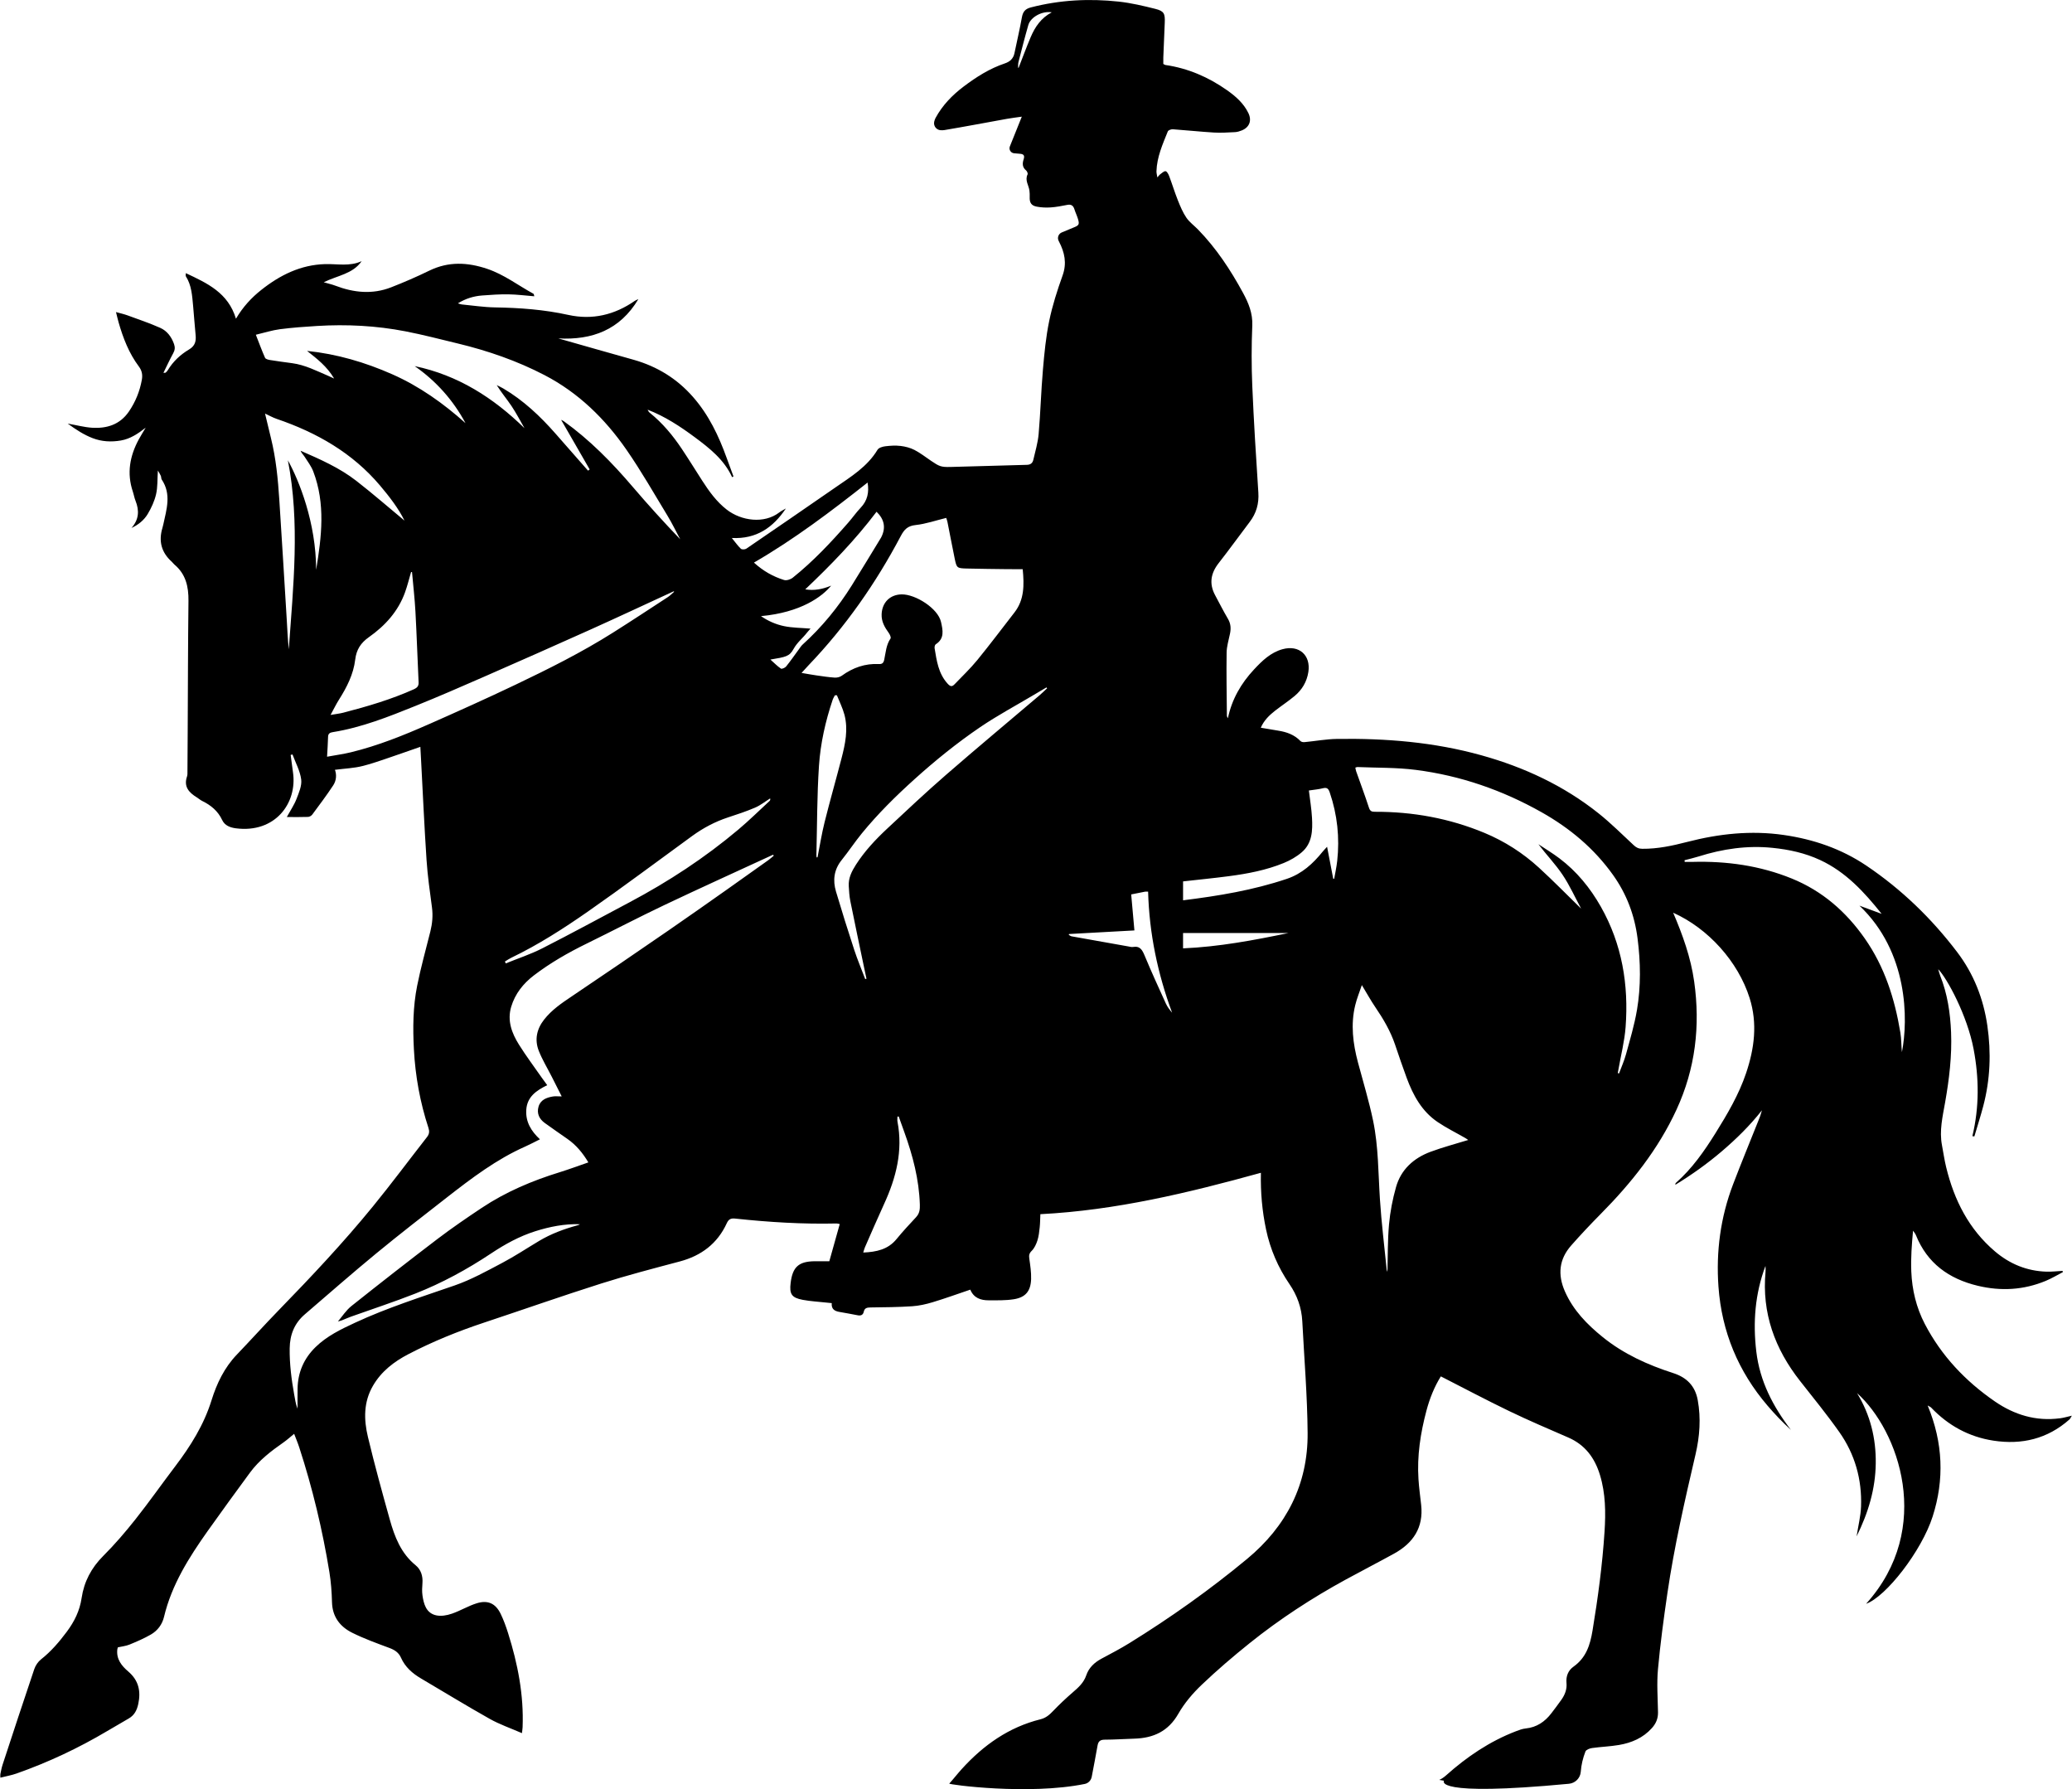 <?xml version="1.0" encoding="UTF-8"?>
<!DOCTYPE svg PUBLIC "-//W3C//DTD SVG 1.0//EN" "http://www.w3.org/TR/2001/REC-SVG-20010904/DTD/svg10.dtd">
<!-- Creator: CorelDRAW -->
<svg xmlns="http://www.w3.org/2000/svg" xml:space="preserve" width="1.667in" height="1.439in" version="1.0" shape-rendering="geometricPrecision" text-rendering="geometricPrecision" image-rendering="optimizeQuality" fill-rule="evenodd" clip-rule="evenodd"
viewBox="0 0 1666.66 1439.02"
 xmlns:xlink="http://www.w3.org/1999/xlink"
 xmlns:xodm="http://www.corel.com/coreldraw/odm/2003">
 <g id="Layer_x0020_1">
  <path fill="black" fill-rule="nonzero" d="M1657.1 1140.79c-19.26,2.57 -36.69,-2.8 -52.31,-13.55 -23.63,-16.26 -42.99,-36.66 -56.35,-62.29 -6.88,-13.19 -10.29,-27.47 -10.89,-42.23 -0.44,-10.82 0.37,-21.69 1.41,-32.81 0.77,1.17 1.78,2.24 2.28,3.51 9.14,22.73 26.58,35.23 49.82,40.79 18.68,4.47 36.93,3.41 54.69,-3.96 4.74,-1.97 9.19,-4.65 13.76,-7.03 -0.15,-0.55 -0.12,-0.44 -0.27,-1 -4.3,0.23 -8.6,0.76 -12.89,0.63 -15.73,-0.48 -29.5,-6.11 -41.47,-16.28 -21.09,-17.93 -32.84,-41.31 -39.27,-67.72 -1.43,-5.85 -2.26,-11.83 -3.39,-17.76 -2.22,-11.67 0.54,-23.01 2.53,-34.34 3.3,-18.72 5.59,-37.52 4.8,-56.57 -0.65,-15.58 -2.94,-30.86 -8.77,-45.46 -0.63,-1.58 -1,-3.26 -1.58,-5.15 7.07,7.19 23.33,37.09 28.48,64.24 4.44,23.43 4.61,46.7 -0.99,70.06l1.6 0.2c2.41,-8.17 5.02,-16.28 7.18,-24.5 5.6,-21.29 6.43,-42.82 3.27,-64.61 -3.16,-21.79 -11.02,-41.7 -24.28,-59.15 -20.58,-27.11 -44.88,-50.58 -73.14,-69.6 -19.99,-13.46 -42.37,-21.13 -66.29,-24.59 -26.41,-3.83 -52.22,-1.03 -77.83,5.59 -11.85,3.06 -23.77,5.64 -36.16,5.51 -2.93,-0.04 -4.76,-0.99 -6.76,-2.84 -9.35,-8.67 -18.39,-17.75 -28.35,-25.68 -28.02,-22.31 -59.83,-37.11 -94.3,-46.7 -38.08,-10.61 -76.94,-13.73 -116.21,-13.15 -8.72,0.13 -17.43,1.77 -26.15,2.59 -1.04,0.1 -2.51,-0.19 -3.17,-0.88 -4.91,-5.14 -11.13,-7.3 -17.91,-8.37 -4.56,-0.72 -9.11,-1.53 -14,-2.35 2.51,-5.86 6.8,-10.02 11.55,-13.73 5.17,-4.02 10.67,-7.62 15.68,-11.81 5.99,-5.01 9.83,-11.43 11.04,-19.31 2.08,-13.52 -7.51,-21.98 -20.8,-18.3 -9.59,2.66 -16.37,9.3 -22.88,16.25 -10.43,11.17 -17.87,23.96 -21.07,39.3 -0.28,-0.71 -0.8,-1.42 -0.8,-2.14 -0.15,-16.89 -0.47,-33.77 -0.22,-50.65 0.07,-5.09 1.67,-10.17 2.71,-15.22 0.87,-4.2 0.67,-8.06 -1.61,-11.93 -3.66,-6.23 -6.93,-12.69 -10.35,-19.06 -5,-9.31 -3.5,-17.71 2.93,-25.9 8.51,-10.84 16.55,-22.04 24.89,-33.02 5.35,-7.03 7.55,-14.72 6.96,-23.65 -1.88,-28.57 -3.67,-57.15 -4.88,-85.75 -0.69,-16.17 -0.67,-32.41 0,-48.57 0.41,-9.91 -3.01,-18.14 -7.5,-26.38 -10.01,-18.41 -21.47,-35.77 -36.14,-50.85 -3.12,-3.21 -6.92,-5.91 -9.39,-9.54 -2.87,-4.22 -4.89,-9.09 -6.8,-13.87 -2.55,-6.39 -4.56,-13 -6.98,-19.44 -0.59,-1.59 -1.79,-3.92 -2.94,-4.06 -1.38,-0.17 -3.04,1.59 -4.51,2.61 -0.53,0.36 -0.88,0.97 -2.11,2.38 -0.34,-2.22 -0.76,-3.57 -0.72,-4.9 0.33,-11.46 4.96,-21.75 9.13,-32.12 0.4,-0.99 2.72,-1.81 4.07,-1.71 11,0.77 21.97,1.97 32.98,2.63 5.65,0.34 11.36,-0.05 17.03,-0.33 1.85,-0.09 3.75,-0.69 5.48,-1.39 6.14,-2.52 8.16,-7.94 5.26,-13.93 -3.8,-7.88 -10.19,-13.47 -17.11,-18.35 -14.99,-10.57 -31.46,-17.71 -49.73,-20.35 -0.31,-0.05 -0.6,-0.3 -1.61,-0.83 0,-1.46 -0.06,-3.3 0.01,-5.13 0.36,-9.3 0.73,-18.61 1.15,-27.91 0.34,-7.46 -0.53,-9.48 -7.64,-11.27 -9.66,-2.42 -19.45,-4.74 -29.32,-5.82 -23.82,-2.59 -47.48,-1.37 -70.82,4.68 -4.61,1.19 -6.36,3.59 -7.16,8.02 -1.73,9.65 -4,19.2 -5.98,28.8 -0.9,4.35 -3.65,6.84 -7.69,8.19 -12.26,4.1 -22.98,10.92 -33.2,18.63 -9.19,6.93 -17.07,15.1 -22.58,25.24 -0.48,0.89 -0.81,1.87 -1.06,2.89 -0.83,3.43 1.63,6.77 5.15,6.99 1.05,0.06 2.07,0.05 3.08,-0.12 16.8,-2.83 33.54,-6.02 50.31,-9.04 3.5,-0.63 7.05,-1.04 11.91,-1.74 -3.33,8.28 -6.43,16.02 -9.6,23.91 -1,2.5 0.67,5.25 3.34,5.53 1.5,0.16 2.95,0.3 4.4,0.38 3.06,0.18 4.46,1.1 3.33,4.52 -1.05,3.18 -1.17,6.36 1.96,8.87 0.8,0.64 1.58,2.5 1.22,3.23 -2.35,4.78 0.96,8.75 1.5,13.08 0.21,1.7 0.26,3.44 0.2,5.15 -0.17,4.46 1.24,6.87 5.66,7.71 3.66,0.7 7.52,0.87 11.24,0.62 4.45,-0.3 8.89,-1.15 13.28,-2.02 3.17,-0.63 4.87,0.51 5.8,3.5 0.82,2.63 2.06,5.12 2.85,7.75 1.34,4.46 0.8,5.23 -3.48,6.93 -3.15,1.25 -6.27,2.57 -9.58,3.98 -2.62,1.12 -3.77,4.22 -2.48,6.76 0.1,0.2 0.2,0.39 0.3,0.59 4.52,8.7 6.42,17.36 2.89,27.22 -4.28,11.96 -8.22,24.18 -10.78,36.61 -2.67,12.94 -3.94,26.21 -5.07,39.4 -1.48,17.17 -1.94,34.44 -3.44,51.61 -0.61,6.97 -2.69,13.83 -4.27,20.7 -0.59,2.54 -2.16,3.96 -5.17,4.03 -20.52,0.49 -41.03,1.23 -61.54,1.71 -7.59,0.18 -8.99,-0.49 -15.48,-4.89 -4.43,-3 -8.68,-6.34 -13.39,-8.78 -3.4,-1.76 -7.37,-2.78 -11.2,-3.24 -4.07,-0.49 -8.29,-0.23 -12.38,0.28 -2.19,0.27 -5.2,1.17 -6.18,2.8 -8.24,13.7 -21.45,21.69 -34.04,30.41 -23.79,16.46 -47.63,32.85 -71.53,49.15 -1.05,0.71 -3.57,0.8 -4.36,0.07 -2.46,-2.31 -4.41,-5.15 -7.29,-8.67 19.89,1 33.28,-8.5 43.49,-23.75 -1.78,1.06 -3.68,1.94 -5.3,3.19 -12.14,9.34 -30.55,6.88 -42.35,-2.31 -8.18,-6.37 -14.09,-14.59 -19.62,-23.17 -5.5,-8.55 -10.84,-17.22 -16.49,-25.67 -7.22,-10.79 -15.46,-20.72 -25.64,-28.92 -0.78,-0.63 -1.4,-1.47 -1.86,-2.57 13.86,5.32 26.17,13.41 37.96,22.15 11.87,8.81 23.58,18.01 30.03,32.11 0.37,-0.19 0.74,-0.38 1.11,-0.57 -1.84,-4.98 -3.71,-9.96 -5.51,-14.96 -6.41,-17.77 -14.39,-34.54 -27.06,-48.99 -12.95,-14.77 -28.79,-24.45 -47.44,-29.8 -20.18,-5.78 -40.43,-11.31 -60.92,-17.27 27.15,1.46 49.58,-6.81 64.41,-31.6 -1.25,0.6 -2.15,0.89 -2.9,1.41 -16.25,11.28 -34.13,15.55 -53.49,11.28 -19.47,-4.29 -39.13,-5.72 -58.99,-6.04 -8.93,-0.14 -17.84,-1.52 -26.76,-2.38 -0.82,-0.08 -1.62,-0.46 -3.05,-0.88 6.36,-3.93 12.78,-5.81 19.56,-6.33 7.04,-0.54 14.11,-1.02 21.15,-0.91 6.79,0.1 13.57,0.98 20.73,1.56 -0.27,-0.87 -0.26,-1.8 -0.66,-2.02 -12.35,-6.74 -23.6,-15.46 -37.19,-20.04 -15.82,-5.34 -31.19,-6.08 -46.63,1.45 -10.04,4.9 -20.32,9.36 -30.72,13.41 -15.05,5.87 -30.08,4.32 -44.91,-1.35 -2.62,-1 -5.39,-1.6 -9.29,-2.73 11.13,-5.5 23.37,-6.63 30.51,-16.97 -9.61,4.44 -19.61,2.09 -29.47,2.37 -19.57,0.56 -36.2,8.81 -51.28,20.76 -7.9,6.26 -14.65,13.5 -20.38,23.16 -6.26,-20.83 -22.98,-28.52 -40.34,-36.65 0,1.37 -0.24,2.13 0.04,2.55 4.67,7.29 5.04,15.63 5.84,23.85 0.75,7.72 1.19,15.47 1.99,23.18 0.52,5.02 -0.31,8.88 -5.2,11.78 -7.02,4.15 -12.96,9.69 -17.23,16.81 -0.43,0.72 -1.09,1.31 -1.72,1.88 -0.18,0.16 -0.6,0.06 -1.73,0.14 2.72,-5.52 5.13,-10.76 7.89,-15.8 1.35,-2.47 1.6,-4.61 0.66,-7.3 -2.04,-5.84 -5.61,-10.63 -11.09,-13.07 -8.61,-3.84 -17.59,-6.85 -26.46,-10.1 -2.65,-0.97 -5.44,-1.56 -9.16,-2.6 0.86,3.41 1.4,5.85 2.09,8.26 3.63,12.66 8.34,24.86 16.3,35.5 2.51,3.35 3.11,6.74 2.42,10.63 -1.66,9.3 -5.14,17.87 -10.46,25.65 -7.18,10.5 -17.78,13.76 -29.76,12.98 -6.08,-0.4 -12.09,-2.03 -19.45,-3.33 6.85,4.98 12.94,8.94 19.91,11.65 7.48,2.91 15.15,3.27 22.87,1.95 7.61,-1.3 13.84,-5.54 19.96,-10.3 -1.87,3.17 -3.86,6.28 -5.61,9.52 -7.17,13.3 -9.69,27.14 -4.74,41.83 0.82,2.44 1.22,5.05 2.18,7.43 3.16,7.89 2.78,15.14 -3.26,21.87 5.49,-2.52 10.08,-6.24 13.06,-11.2 2.95,-4.92 5.45,-10.39 6.74,-15.94 1.33,-5.72 0.98,-11.83 1.44,-19.06 1.19,2.11 1.91,3.16 2.38,4.3 0.39,0.94 0.2,2.19 0.74,2.99 7.87,11.73 3.89,23.86 1.29,35.94 -0.22,1.01 -0.46,2.02 -0.76,3 -3.2,10.63 -0.79,19.69 7.53,27.13 0.77,0.69 1.33,1.6 2.12,2.26 9.15,7.65 11.45,17.74 11.32,29.16 -0.41,35.36 -0.44,70.73 -0.63,106.1 -0.06,10.35 -0.11,20.7 -0.19,31.05 -0.01,1.38 0.1,2.85 -0.33,4.11 -2.87,8.23 1.52,12.97 7.86,16.86 1.46,0.9 2.77,2.11 4.3,2.86 7,3.42 12.69,8.05 16.1,15.35 2.07,4.44 6.39,6.07 11.03,6.67 31.57,4.07 49.58,-20.22 45.94,-45.08 -0.68,-4.64 -1.25,-9.3 -1.87,-13.94 0.5,-0.13 1,-0.26 1.49,-0.39 2.46,6.69 6.09,13.22 6.99,20.11 0.65,5.02 -1.85,10.69 -3.8,15.74 -1.82,4.71 -4.76,8.98 -7.77,14.48 6.28,0 11.7,0.11 17.11,-0.09 1.18,-0.04 2.69,-0.95 3.41,-1.93 5.72,-7.73 11.52,-15.42 16.8,-23.44 2.5,-3.81 2.92,-8.43 1.39,-12.52 7.67,-1.01 15.4,-1.26 22.71,-3.16 10.46,-2.72 20.63,-6.61 30.91,-10.05 4.83,-1.62 9.63,-3.35 15.11,-5.26 0.22,3.95 0.41,7.5 0.6,11.06 1.43,26.69 2.61,53.39 4.39,80.06 0.85,12.71 2.66,25.36 4.35,38 0.89,6.64 0.29,13.03 -1.31,19.45 -3.63,14.52 -7.67,28.95 -10.61,43.61 -3.37,16.8 -3.52,33.93 -2.62,51.02 1.13,21.62 4.97,42.76 11.73,63.35 0.87,2.66 0.71,4.89 -1.11,7.22 -14.54,18.6 -28.63,37.57 -43.55,55.85 -23.78,29.14 -49.55,56.52 -75.78,83.48 -11.42,11.74 -22.39,23.92 -33.73,35.75 -10.05,10.48 -16.16,23.21 -20.37,36.75 -6.15,19.77 -16.87,36.84 -29.23,53.13 -10.74,14.14 -20.95,28.69 -31.97,42.6 -8.12,10.26 -16.7,20.24 -25.94,29.48 -9.58,9.57 -15.44,20.72 -17.38,33.84 -1.51,10.24 -5.83,18.94 -11.9,27.08 -6.11,8.19 -12.65,15.87 -20.74,22.24 -2.4,1.89 -4.44,4.89 -5.43,7.8 -8.66,25.58 -17.07,51.25 -25.5,76.91 -0.8,2.44 -1.25,5 -1.79,7.52 -0.14,0.63 -0.02,1.32 -0.02,2.95 4.64,-1.18 8.98,-1.93 13.07,-3.37 25.41,-8.95 49.68,-20.35 72.85,-34.1 5.78,-3.43 11.58,-6.79 17.39,-10.15 4.51,-2.61 6.54,-6.57 7.64,-11.63 2.25,-10.36 0.28,-19.04 -8,-26.11 -5.37,-4.59 -9.71,-9.91 -8.86,-17.71 0.06,-0.5 0.25,-0.98 0.46,-1.77 3.07,-0.7 6.4,-1.01 9.36,-2.22 5.86,-2.4 11.73,-4.92 17.2,-8.08 5.36,-3.11 9.1,-8.04 10.56,-14.16 6.16,-25.88 20.06,-47.81 35.14,-69.11 11.16,-15.75 22.56,-31.32 33.98,-46.89 7.34,-10.01 17.08,-17.43 27.15,-24.47 2.78,-1.94 5.29,-4.26 8.43,-6.81 1.39,3.66 2.92,7.22 4.11,10.9 10.68,32.82 18.71,66.3 24.26,100.35 1.3,7.98 1.87,16.12 2.09,24.21 0.31,11.73 6.46,19.66 16.22,24.53 9.67,4.81 19.92,8.5 30.07,12.28 4.15,1.55 7.39,3.7 9.16,7.7 3.37,7.61 9.21,12.72 16.21,16.83 18.41,10.82 36.61,22.01 55.22,32.46 8.02,4.5 16.87,7.54 25.94,11.5 0.25,-2.2 0.48,-3.48 0.53,-4.77 1.03,-26.01 -3.92,-51.11 -11.7,-75.75 -1.66,-5.24 -3.54,-10.47 -5.93,-15.41 -4.04,-8.33 -10.19,-11.31 -19.14,-8.57 -6.85,2.1 -13.14,5.98 -19.93,8.34 -9.28,3.23 -17.35,2.22 -21.09,-4.86 -1.56,-2.94 -2.3,-6.46 -2.77,-9.8 -0.45,-3.21 -0.28,-6.56 -0.02,-9.81 0.44,-5.75 -1.2,-10.93 -5.52,-14.44 -11.79,-9.61 -16.88,-22.9 -20.76,-36.76 -6.18,-22.06 -12.26,-44.15 -17.59,-66.42 -3.33,-13.94 -3.6,-28.01 4.06,-41.17 6.77,-11.64 16.91,-19.38 28.55,-25.44 19.6,-10.19 40.01,-18.45 60.97,-25.4 31.38,-10.41 62.57,-21.4 94.08,-31.39 20.83,-6.6 42.01,-12.11 63.14,-17.72 17.39,-4.61 30.38,-14.35 37.93,-30.81 1.49,-3.25 3.29,-4.08 6.76,-3.71 27.12,2.9 54.3,4.58 81.59,3.94 0.66,-0.02 1.31,0.23 2.53,0.46 -2.86,10.2 -5.66,20.19 -8.39,29.91 -4.38,0 -8.15,-0.05 -11.92,0 -12.75,0.19 -17.63,4.62 -19.2,17.4 -1.11,8.99 0.76,11.95 9.74,13.65 6.24,1.17 12.65,1.5 18.98,2.2 1.34,0.15 2.68,0.28 4.35,0.44 -0.46,4.82 2.33,6.46 6.37,7.11 4.92,0.78 9.8,1.81 14.7,2.7 2.37,0.43 4.13,-0.31 4.67,-2.83 0.63,-3 2.57,-3.47 5.34,-3.5 11.2,-0.14 22.43,-0.23 33.61,-0.96 5.59,-0.37 11.23,-1.65 16.61,-3.28 10.01,-3.02 19.85,-6.6 30.17,-10.08 2.81,6.78 8.43,8.58 14.78,8.58 6.69,0 13.48,0.18 20.06,-0.83 9.55,-1.47 13.76,-6.46 14.09,-16.23 0.18,-5.45 -0.68,-10.96 -1.44,-16.4 -0.37,-2.59 -0.2,-4.26 1.9,-6.31 2.18,-2.14 3.63,-5.32 4.6,-8.3 1.1,-3.4 1.47,-7.08 1.86,-10.67 0.37,-3.41 0.35,-6.85 0.53,-10.54 60.62,-3.1 119.05,-17.15 177.43,-33.3 -0.35,15.75 1.02,30.75 4.15,45.62 3.36,15.92 9.68,30.54 18.82,43.91 6.22,9.08 9.76,18.96 10.33,29.9 1.55,29.96 4.06,59.93 4.29,89.91 0.31,41.31 -17.09,75.06 -48.74,101.28 -29.9,24.78 -61.54,47.21 -94.57,67.64 -7.31,4.53 -14.97,8.52 -22.56,12.58 -5.7,3.06 -10.16,7.26 -12.24,13.41 -1.99,5.89 -6.24,9.69 -10.72,13.56 -5.44,4.71 -10.72,9.65 -15.7,14.85 -3.03,3.17 -5.86,5.79 -10.43,6.93 -25.44,6.32 -45.86,20.79 -63.25,39.94 -3.47,3.82 -6.63,7.93 -10.09,11.75 -0.78,0.85 63.79,9.49 109.03,0.3 2.91,-0.59 5.09,-2.95 5.6,-5.88 0,-0.01 0,-0.02 0.01,-0.04 1.51,-8.29 3.23,-16.55 4.63,-24.86 0.6,-3.55 2.19,-4.83 5.86,-4.83 7.93,-0.01 15.85,-0.59 23.79,-0.82 15.32,-0.45 27.28,-5.87 35.36,-20.02 4.88,-8.54 11.57,-16.4 18.72,-23.22 12.32,-11.76 25.32,-22.86 38.61,-33.53 24.24,-19.45 50.22,-36.37 77.5,-51.26 12.85,-7.01 25.86,-13.71 38.68,-20.76 15.41,-8.48 23.88,-20.97 21.85,-39.25 -0.76,-6.84 -1.7,-13.68 -2.15,-20.55 -1.25,-18.78 1.59,-37.15 6.4,-55.23 2.61,-9.81 6.37,-19.22 11.58,-27.57 18.71,9.54 36.65,19.07 54.94,27.89 15.65,7.54 31.65,14.37 47.6,21.29 13.54,5.87 21.3,16.4 25.48,30.1 4.57,14.95 4.68,30.28 3.69,45.63 -1.73,26.67 -5.29,53.11 -9.65,79.48 -1.94,11.74 -5.17,21.9 -15.31,29.09 -4.26,3.02 -6.17,7.67 -5.65,13.15 0.48,5.03 -1.28,9.51 -4.15,13.54 -2.6,3.65 -5.28,7.24 -8.01,10.79 -5.24,6.83 -11.81,11.35 -20.66,12.24 -2.69,0.27 -5.35,1.28 -7.91,2.27 -21.03,8.08 -39.4,20.5 -56.07,35.4 -1.85,1.65 -3.65,2.87 -5.57,3.7l3.83 0.67c0,0 -10.15,12.95 100.5,2.45 5.08,-0.48 9.14,-4.53 9.52,-9.62 0.42,-5.66 1.73,-11.08 3.77,-16.34 0.56,-1.44 3.41,-2.52 5.35,-2.79 7.16,-1 14.43,-1.24 21.54,-2.44 10.22,-1.73 19.48,-5.67 26.61,-13.64 3.25,-3.63 4.97,-7.67 4.88,-12.65 -0.21,-11.54 -1.08,-23.18 -0.04,-34.63 1.86,-20.4 4.6,-40.73 7.57,-61.01 5.52,-37.7 14.04,-74.8 22.67,-111.88 3.35,-14.37 4.43,-28.91 1.76,-43.61 -2.07,-11.42 -8.91,-18.23 -19.68,-21.7 -20.48,-6.59 -39.9,-15.33 -56.76,-28.97 -12.57,-10.17 -23.69,-21.5 -30.39,-36.66 -5.98,-13.54 -4.78,-25.91 5,-37.01 7.63,-8.66 15.56,-17.07 23.68,-25.28 24.66,-24.9 46.29,-51.95 61.08,-84.02 15.18,-32.91 19.23,-67.31 14.21,-103.01 -2.74,-19.46 -9.33,-37.68 -16.91,-55.37 28.28,12.67 52.3,39.39 61.53,68.69 6.45,20.48 3.82,40.56 -2.87,60.39 -5.83,17.26 -15.01,32.86 -24.6,48.23 -9.07,14.53 -18.81,28.5 -31.78,39.92 -0.37,0.32 -0.56,0.84 -0.56,1.63 13.13,-8.01 25.63,-16.9 37.35,-26.89 11.7,-9.98 22.63,-20.7 32.36,-33.04 -0.44,1.46 -0.83,2.93 -1.32,4.37 -0.51,1.46 -1.11,2.89 -1.69,4.33 -6.76,16.96 -13.73,33.83 -20.23,50.89 -10.11,26.51 -13.77,54.08 -11.74,82.27 2.6,36.21 15.91,68.22 39.56,95.81 5.8,6.78 11.96,13.24 18.73,19.38 -14.43,-18.83 -25.01,-39.06 -27.85,-63 -2.79,-23.53 -1.05,-46.38 7.36,-68.83 0.05,0.67 0.13,1.35 0.13,2.02 0.01,0.86 0.02,1.73 -0.06,2.59 -3.09,33.22 7.47,62.08 27.8,87.92 10.66,13.55 21.57,26.93 31.51,41 12.61,17.85 18.33,38.15 17.53,59.98 -0.28,7.65 -2.22,15.24 -3.58,23.97 9.56,-19.28 15.13,-38.26 15.41,-58.62 0.27,-20.24 -4.4,-39.18 -15.04,-56.58 33.23,29.67 62.12,108.65 7.27,169.45 16.11,-5.76 44.67,-42.5 53.54,-70.18 9.54,-29.74 8.41,-59.36 -4.01,-89.34 1.52,0.9 2.27,1.15 2.76,1.65 13.76,14.47 30.46,23.61 50.16,26.63 22.8,3.5 43.51,-1.41 61.11,-17 0.7,-0.61 1.06,-1.6 1.98,-3.07 -3.67,0.83 -6.57,1.72 -9.55,2.11l-0.02 0.04zm-828.02 -1110.98c-3.45,8.16 -6.52,16.47 -9.75,24.72 -0.13,-0.02 -0.26,-0.05 -0.4,-0.07 0.09,-1.52 -0.08,-3.1 0.3,-4.54 2.56,-9.95 5.08,-19.92 7.93,-29.79 1.86,-6.43 11.13,-11.49 18.85,-10.22 -8.61,4.54 -13.46,11.74 -16.92,19.91l0 0zm-131.24 358.33c1.33,7.88 -0.11,14.53 -5.59,20.27 -3.56,3.74 -6.52,8.03 -9.93,11.92 -13.86,15.85 -28.24,31.2 -44.74,44.37 -1.76,1.4 -5,2.43 -6.98,1.81 -8.72,-2.72 -16.64,-7.1 -24.2,-13.98 32.62,-18.92 62.06,-41.21 91.43,-64.39l0 0zm-141.04 284.21c8.83,-6.41 18.36,-11.46 28.77,-14.88 7.34,-2.41 14.71,-4.83 21.8,-7.88 4.29,-1.84 8.06,-4.89 12.07,-7.39 0.19,0.97 0.01,1.61 -0.4,1.99 -8.35,7.72 -16.46,15.72 -25.16,23.05 -26.98,22.72 -56.34,41.93 -87.48,58.46 -23.41,12.43 -46.69,25.09 -70.3,37.1 -9.41,4.79 -19.57,8.11 -29.39,12.11 -0.22,-0.51 -0.43,-1.02 -0.65,-1.54 1.75,-1.04 3.44,-2.2 5.26,-3.08 21.62,-10.41 41.78,-23.35 61.37,-37 28.39,-19.79 56.09,-40.58 84.09,-60.93l0 0zm-351.17 -403.09c7.05,-1.67 13.15,-3.65 19.4,-4.46 9.9,-1.29 19.89,-2 29.86,-2.61 23.85,-1.45 47.61,-0.25 71.07,4.3 14.19,2.75 28.2,6.42 42.27,9.81 24.2,5.84 47.6,13.94 69.73,25.44 27.25,14.17 48.61,35.09 65.89,60.02 11.87,17.12 22.21,35.3 33.04,53.12 3.71,6.11 6.81,12.58 10.2,18.89 -13.14,-13.74 -25.85,-27.68 -38.09,-42.03 -16.73,-19.63 -34.67,-37.92 -55.69,-53.01 -0.72,-0.51 -1.59,-0.79 -2.03,-1 7.63,13.25 15.29,26.55 22.95,39.84 -0.43,0.33 -0.87,0.67 -1.3,1 -1.31,-1.49 -2.62,-2.98 -3.93,-4.46 -7.39,-8.43 -14.78,-16.86 -22.19,-25.27 -12.36,-14.06 -25.85,-26.82 -42.09,-36.38 -1.7,-1 -3.51,-1.8 -5.27,-2.69 3.75,6.07 8.19,11.26 11.96,16.9 3.8,5.68 6.94,11.81 10.37,17.73 -25.04,-24.47 -53.5,-42.65 -88.32,-49.92 17.29,12.07 30.9,27.33 40.88,45.88 -17.82,-15.92 -37.04,-29.63 -58.95,-39.31 -21.86,-9.65 -44.52,-16.32 -68.54,-18.81 7.96,6.33 15.94,12.33 21.79,22.24 -2.28,-1.04 -3.45,-1.61 -4.65,-2.12 -9.5,-4.04 -18.71,-8.85 -29.14,-10.24 -5.98,-0.8 -11.96,-1.59 -17.92,-2.56 -1.39,-0.22 -3.44,-0.79 -3.88,-1.78 -2.61,-5.89 -4.83,-11.96 -7.41,-18.56l-0 0zm127.14 285.16c-18.28,8.2 -37.41,13.8 -56.73,18.82 -2.92,0.76 -5.95,1.06 -10.27,1.81 2.67,-4.87 4.51,-8.7 6.77,-12.27 6.32,-9.98 11.67,-20.45 13.07,-32.27 0.96,-8.02 4.46,-13.4 11.04,-18.04 13.01,-9.16 23.53,-20.72 29.04,-36.04 1.91,-5.31 3.25,-10.83 4.85,-16.24 0.26,-0.04 0.51,-0.08 0.76,-0.12 0.94,10.62 2.18,21.23 2.76,31.87 1.04,18.93 1.64,37.87 2.54,56.8 0.15,3.08 -1.06,4.42 -3.84,5.67l-0 0zm-78.6 -96.09c-0.07,-38.04 -13.77,-71.9 -22.74,-88.1 9.85,50.28 4.33,101.15 0.74,152.02 -0.85,-8.06 -1.19,-16.14 -1.67,-24.2 -1.95,-32.01 -3.88,-64.02 -5.96,-96.02 -1.08,-16.69 -2.69,-33.32 -6.72,-49.62 -1.63,-6.59 -3.19,-13.19 -4.77,-19.76 3.14,1.45 6.15,3.18 9.37,4.28 32.19,10.98 60.94,27.31 83.18,53.64 7.6,9 14.81,18.35 19.66,28.19 -12.56,-10.41 -25.38,-21.59 -38.8,-32.02 -13.51,-10.5 -29.15,-17.35 -44.81,-24.18 0.79,2.01 2.23,3.24 3.21,4.77 2.47,3.87 5.37,7.63 6.99,11.87 9.96,26.08 6.69,52.61 2.32,79.13l0 0zm90.92 124.07c-20.47,9.05 -41.24,17.43 -63.07,22.72 -5.91,1.43 -11.98,2.24 -19.06,3.54 0.32,-6.11 0.68,-11.03 0.8,-15.95 0.06,-2.69 1.48,-3.46 3.83,-3.83 23.3,-3.73 45.05,-12.44 66.73,-21.18 18.35,-7.39 36.49,-15.3 54.62,-23.23 28.69,-12.56 57.33,-25.22 85.89,-38.06 22.4,-10.08 44.65,-20.5 66.96,-30.78 0.15,0.11 0.29,0.22 0.44,0.33 -1.69,1.44 -3.25,3.09 -5.1,4.3 -14.7,9.6 -29.36,19.26 -44.21,28.63 -25.08,15.83 -51.58,29.07 -78.3,41.82 -22.99,10.97 -46.23,21.4 -69.53,31.7l-0 0zm273.1 109.3c-11.08,7.91 -22.15,15.81 -33.28,23.64 -15.78,11.1 -31.54,22.26 -47.45,33.19 -25.85,17.77 -51.72,35.5 -77.76,52.97 -8.07,5.41 -16,10.82 -22.06,18.52 -5.98,7.6 -7.89,16.25 -4.33,25.25 2.83,7.17 6.9,13.84 10.4,20.74 2.55,5.01 5.07,10.03 8.03,15.89 -3.13,0 -5.2,-0.29 -7.17,0.06 -5.1,0.88 -9.91,2.69 -11.49,8.24 -1.54,5.4 0.56,9.86 5.05,13.09 6,4.32 12.07,8.54 18.14,12.76 7.01,4.87 12.3,11.19 16.91,18.92 -8.13,2.8 -15.52,5.57 -23.05,7.9 -22.17,6.84 -43.38,15.81 -62.74,28.69 -12.04,8.02 -24.01,16.19 -35.52,24.94 -23.32,17.74 -46.41,35.78 -69.33,54.02 -4.33,3.45 -7.44,8.43 -10.85,12.39 0.5,-0.14 1.89,-0.42 3.2,-0.91 2.41,-0.91 4.74,-2.03 7.16,-2.9 17.3,-6.19 34.79,-11.89 51.88,-18.61 21.52,-8.46 41.78,-19.5 61.06,-32.33 11.07,-7.37 22.68,-13.76 35.43,-17.8 11.67,-3.69 23.57,-6.07 35.93,-5.67 -0.69,0.58 -1.46,0.77 -2.23,0.98 -10.66,2.92 -20.97,6.74 -30.5,12.43 -9.91,5.92 -19.56,12.33 -29.75,17.71 -12.46,6.57 -24.95,13.52 -38.19,18.11 -26.98,9.34 -54.2,17.93 -80.16,29.98 -11.42,5.3 -22.76,10.74 -31.92,19.72 -9.3,9.13 -14.13,20.21 -14.37,33.24 -0.1,5.41 -0.02,10.81 -0.02,16.22 -1.5,-3.81 -2.05,-7.68 -2.73,-11.52 -2.18,-12.23 -3.76,-24.49 -3.6,-36.98 0.14,-11.04 3.83,-20.22 12.19,-27.4 19.09,-16.39 38,-32.99 57.43,-48.98 18.76,-15.44 37.97,-30.33 57.14,-45.26 19.72,-15.35 39.62,-30.47 62.7,-40.69 3.85,-1.7 7.57,-3.72 11.88,-5.85 -7.11,-6.59 -11.63,-14.09 -10.99,-23.74 0.69,-10.47 8.09,-15.5 16.85,-19.8 -1.49,-2.05 -2.93,-3.95 -4.29,-5.9 -6.2,-8.9 -12.73,-17.59 -18.48,-26.78 -5.79,-9.24 -9.56,-19.37 -6.19,-30.47 3.13,-10.36 9.63,-18.58 18.2,-25.13 13.2,-10.07 27.51,-18.26 42.4,-25.55 21.02,-10.29 41.76,-21.15 62.89,-31.18 28.9,-13.72 58.05,-26.89 87.09,-40.31 0.24,0.22 0.47,0.45 0.71,0.67 -1.4,1.17 -2.74,2.42 -4.22,3.48l0.02 0zm14.13 -155.64c-0.88,1.09 -3.47,2.22 -4.21,1.72 -2.84,-1.88 -5.26,-4.42 -8.47,-7.27 12.41,-2.08 15.29,-2.45 18.66,-8.57 2.85,-5.18 7.24,-8.52 10.65,-12.91 0.9,-1.15 1.92,-2.21 2.98,-3.41 -7.42,-0.63 -14.5,-0.59 -21.28,-1.99 -6.61,-1.37 -12.94,-4.14 -18.58,-8.05 32.06,-2.94 49.17,-15.64 56.46,-24.53 -6.95,2.89 -13.63,4.2 -20.85,3 20.56,-19.5 40.13,-39.61 57.36,-62.42 6.33,6.11 7.61,12.93 3.81,20.44 -0.07,0.15 -0.16,0.31 -0.25,0.46 -7.81,12.78 -15.53,25.62 -23.46,38.32 -11.02,17.63 -24.08,33.58 -39.52,47.55 -1.24,1.12 -2.15,2.61 -3.16,3.98 -3.37,4.57 -6.58,9.26 -10.15,13.67l0 0zm12.39 5.2c2.39,-2.62 3.95,-4.41 5.59,-6.12 29.77,-31.07 54.17,-66.01 74.23,-103.98 2.83,-5.35 5.57,-8.15 11.94,-8.84 8.24,-0.9 16.26,-3.7 24.63,-5.74 0.31,1 0.76,2.1 0.99,3.24 1.95,9.79 3.8,19.6 5.81,29.39 1.57,7.65 1.82,7.89 9.74,8.09 11.04,0.27 22.07,0.37 33.11,0.51 3.91,0.05 7.83,0.01 11.88,0.01 1.25,12.89 1.3,24.61 -6.63,34.81 -9.95,12.78 -19.66,25.76 -29.91,38.3 -5.65,6.9 -12.17,13.08 -18.35,19.53 -2.17,2.26 -3.58,1.63 -5.73,-0.78 -7.24,-8.12 -8.58,-18.19 -10.25,-28.21 -0.17,-1.02 0.17,-2.75 0.87,-3.2 7.29,-4.67 5.75,-11.33 4.28,-17.98 -2.42,-10.95 -20.59,-22.38 -31.68,-22.2 -9.37,0.16 -15.69,6.48 -16.1,15.91 -0.26,5.97 2.46,10.56 5.74,15.11 0.9,1.25 1.98,3.66 1.42,4.47 -3.59,5.22 -3.83,11.33 -5.09,17.15 -0.54,2.46 -1.61,3.53 -4.19,3.4 -11.13,-0.58 -20.98,2.89 -29.94,9.39 -1.5,1.09 -3.83,1.64 -5.71,1.52 -4.98,-0.33 -9.93,-1.11 -14.87,-1.81 -3.6,-0.52 -7.19,-1.19 -11.77,-1.96l0 0.01zm12.84 148.3c-0.24,0.03 -0.48,0.06 -0.71,0.09 -0.07,-0.65 -0.21,-1.31 -0.19,-1.96 0.6,-23.93 0.48,-47.91 2.07,-71.77 1.2,-18.01 5.2,-35.74 10.98,-52.95 0.43,-1.29 1.2,-2.47 1.81,-3.7 0.54,-0.02 1.09,-0.04 1.63,-0.06 2.06,5.2 4.63,10.27 6.06,15.64 3.15,11.89 0.64,23.61 -2.35,35.16 -4.45,17.14 -9.33,34.17 -13.62,51.34 -2.32,9.3 -3.81,18.8 -5.67,28.22l-0 0zm79.4 289.36c-5.39,5.79 -10.81,11.58 -15.81,17.71 -6.87,8.42 -16.1,10.36 -26.8,10.85 0.54,-1.72 0.81,-3 1.33,-4.17 5.12,-11.66 10.15,-23.36 15.46,-34.93 9.69,-21.08 15.24,-42.78 10.76,-66.15 -0.25,-1.32 -0.03,-2.73 -0.03,-4.1 0.34,-0.03 0.69,-0.05 1.02,-0.07 1.5,4.19 2.99,8.37 4.5,12.55 6.82,18.87 11.87,38.1 12.5,58.31 0.12,3.8 -0.22,7.06 -2.96,10l0 -0zm99.49 -419.89c-25.23,21.43 -50.67,42.62 -75.65,64.34 -16.13,14.02 -31.72,28.67 -47.33,43.27 -9.33,8.72 -18.06,18.04 -25,28.87 -3.4,5.31 -6.19,10.81 -5.77,17.34 0.25,3.96 0.45,7.96 1.23,11.83 3.63,18.06 7.46,36.08 11.22,54.12 0.59,2.81 1.2,5.62 1.8,8.43 -0.34,0.09 -0.68,0.19 -1.02,0.29 -2.97,-7.85 -6.24,-15.59 -8.85,-23.55 -5.1,-15.54 -9.98,-31.16 -14.65,-46.83 -2.7,-9.07 -1.67,-17.63 4.54,-25.35 5.61,-6.98 10.56,-14.5 16.22,-21.43 12.9,-15.79 27.36,-30.05 42.5,-43.7 16.68,-15.03 34.12,-29.12 52.64,-41.72 13.93,-9.47 28.88,-17.44 43.38,-26.08 3.34,-1.99 6.69,-3.96 10.03,-5.94 0.18,0.23 0.36,0.47 0.54,0.7 -1.94,1.81 -3.83,3.7 -5.85,5.41l0 0zm101.5 248.45c-5.85,-12.85 -11.74,-25.69 -17.16,-38.72 -1.9,-4.58 -3.69,-8.07 -9.43,-7.07 -1.14,0.2 -2.4,-0.19 -3.58,-0.4 -15.25,-2.7 -30.5,-5.4 -45.75,-8.15 -0.81,-0.15 -1.54,-0.77 -2.31,-1.17 0.06,-0.23 0.11,-0.46 0.17,-0.69 17.6,-0.97 35.2,-1.94 52.62,-2.89 -0.85,-9.58 -1.71,-19.14 -2.59,-28.96 4.09,-0.82 7.59,-1.55 11.1,-2.21 0.64,-0.12 1.33,-0.02 2.51,-0.02 0.92,33.6 7.67,65.94 19.31,97.36 -1.89,-2.25 -3.71,-4.51 -4.87,-7.08l0 0zm13.7 -44.67l0 -12.32 84.76 0c-27.93,5.82 -55.88,11.07 -84.76,12.32zm124.01 -70.26c-0.52,4.8 -1.59,9.54 -2.41,14.31 -0.26,-0.04 -0.52,-0.08 -0.79,-0.12 -1.58,-8.21 -3.17,-16.43 -4.94,-25.64 -1.78,1.96 -2.73,2.9 -3.57,3.94 -7.78,9.67 -16.63,17.76 -28.77,21.85 -27.07,9.12 -55.02,13.73 -83.52,17.27l0 -15.21c12.68,-1.43 24.84,-2.61 36.95,-4.21 15.04,-1.98 29.96,-4.81 44.07,-10.59 5.16,-2.11 10.26,-5.02 14.48,-8.64 8.46,-7.25 8.79,-17.54 8.24,-27.65 -0.39,-7.33 -1.64,-14.63 -2.52,-22.03 4.24,-0.65 7.85,-0.92 11.31,-1.81 3.39,-0.87 4.49,0.5 5.5,3.47 6.11,17.92 8.03,36.28 5.98,55.05l-0 0zm75.16 233.87c-13.6,5.06 -23.83,14.21 -27.85,28.48 -2.74,9.71 -4.69,19.79 -5.6,29.83 -1.17,12.83 -0.94,25.79 -1.3,38.26 -0.07,-0.23 -0.54,-1.2 -0.63,-2.2 -1.87,-18.67 -4.17,-37.32 -5.39,-56.03 -1.39,-21.15 -1.16,-42.47 -5.49,-63.28 -3.29,-15.81 -8.04,-31.33 -12.2,-46.96 -4.04,-15.17 -5.96,-30.47 -2.2,-45.96 1.3,-5.37 3.44,-10.54 5.34,-16.2 3.95,6.5 7.15,12.35 10.89,17.84 6.44,9.44 12.16,19.2 15.84,30.07 3.04,8.96 6.08,17.94 9.37,26.82 5.17,13.95 12.18,26.82 24.84,35.39 7.09,4.8 14.86,8.62 22.31,12.9 0.88,0.5 1.69,1.13 2.33,1.56 -10.29,3.18 -20.45,5.83 -30.24,9.48l0 0zm166 -113.98c-2.02,12 -5.57,23.76 -8.79,35.54 -1.44,5.28 -3.73,10.33 -5.63,15.48 -0.33,-0.11 -0.66,-0.23 -0.99,-0.34 0.18,-0.99 0.37,-1.98 0.54,-2.96 1.98,-11.34 4.89,-22.61 5.75,-34.04 2.55,-34.03 -2.84,-66.63 -19.89,-96.76 -8.61,-15.2 -19.45,-28.46 -33.41,-38.99 -5.4,-4.07 -11.23,-7.57 -16.87,-11.33 6.41,8.46 13.66,15.99 19.41,24.53 5.79,8.61 10.09,18.23 14.98,27.3 -11.33,-11.04 -22.33,-22.33 -33.94,-32.94 -12.93,-11.83 -27.59,-21.24 -43.82,-27.99 -28.23,-11.74 -57.73,-17.09 -88.24,-16.98 -2.66,0.01 -3.85,-0.63 -4.73,-3.35 -3.21,-9.8 -6.82,-19.47 -10.26,-29.2 -0.33,-0.93 -0.44,-1.93 -0.67,-2.97 0.73,-0.22 1.21,-0.49 1.67,-0.47 15.67,0.67 31.47,0.3 46.97,2.29 35.9,4.59 69.61,16.26 101.21,34.07 22.71,12.8 42.24,29.09 57.44,50.39 10.93,15.31 17.35,32.27 19.76,51.01 2.48,19.31 2.76,38.59 -0.47,57.71l-0 0zm213.2 33.93c-0.56,-5.26 -0.4,-10.61 -1.26,-15.8 -4.49,-27.12 -12.61,-52.82 -28.63,-75.71 -15.13,-21.64 -34.21,-38.23 -58.7,-48.2 -25.61,-10.43 -52.43,-14.15 -79.96,-13.4 -2.07,0.06 -4.15,0 -6.23,0 -0.04,-0.44 -0.07,-0.9 -0.11,-1.34 3.74,-0.99 7.53,-1.83 11.21,-2.99 19.43,-6.14 39.2,-9.05 59.59,-6.96 13.27,1.35 26.08,4.12 38.3,9.8 20.63,9.59 35.43,25.71 49.46,43.28 -6.03,-2.22 -11.94,-4.4 -17.85,-6.59 39.27,37.24 39.32,91.52 34.16,117.91l-0 0z"/>
 </g>
</svg>
